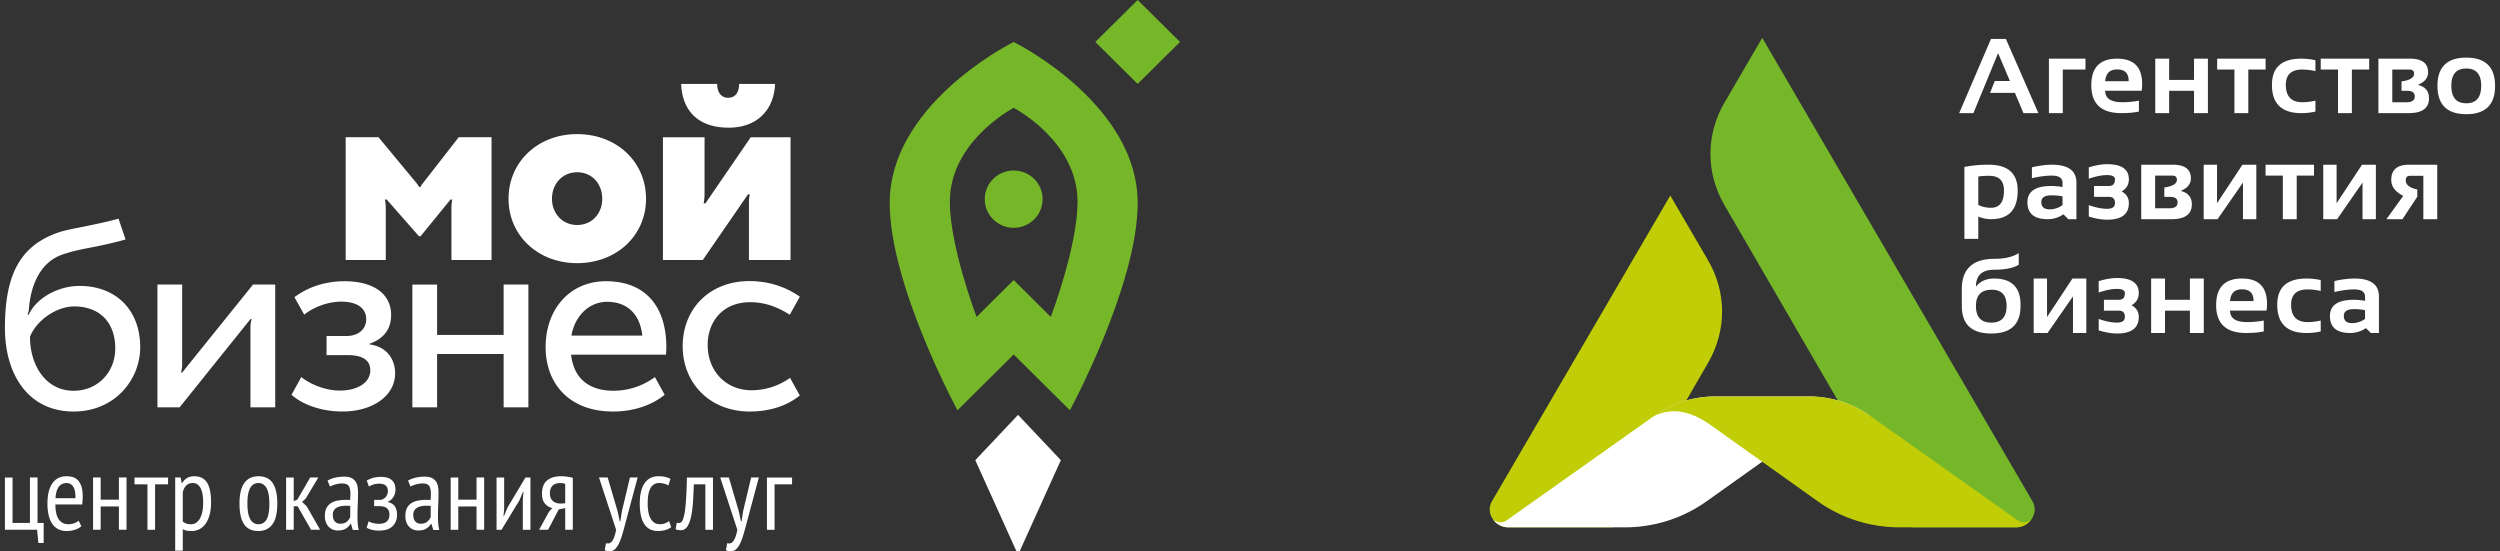 <svg width="254" height="56" fill="none" xmlns="http://www.w3.org/2000/svg"><rect width="100%" height="100%" fill="#333333" stroke="none"/><path d="M102.99 17.324c-1.623 0-2.939 1.304-2.939 2.91 0 1.608 1.316 2.91 2.939 2.91 1.624 0 2.94-1.302 2.94-2.91 0-1.606-1.316-2.91-2.94-2.91z" fill="#76B729"/><path d="M102.99 4.263c-.895.453-12.596 6.576-12.596 16.359 0 8.368 6.886 21.059 6.886 21.059l5.71-5.664 5.711 5.664s6.886-12.691 6.886-21.06c0-9.782-11.701-15.905-12.597-16.358zm3.77 27.934l-3.77-3.74-3.77 3.74c-.192-.52-2.717-7.288-2.717-11.704 0-5.958 6.034-9.295 6.487-9.54.454.245 6.488 3.582 6.488 9.54 0 4.416-2.525 11.185-2.718 11.704zm13.132-27.935L115.586 0l-4.305 4.262 4.305 4.263 4.306-4.263z" fill="#76B729"/><path d="M4.436 55.172H3.9l-.129-1.348H.5v-5.31h.773v4.619h1.769v-4.62h.772v4.62h.622v2.04zm3.829-1.71c-.172.157-.39.277-.654.362a2.72 2.72 0 01-.837.128 1.84 1.84 0 01-.874-.198 1.645 1.645 0 01-.611-.563 2.564 2.564 0 01-.354-.876 5.285 5.285 0 01-.113-1.146c0-.906.168-1.596.504-2.071.336-.474.811-.711 1.427-.711.2 0 .398.024.595.074.196.049.374.149.531.296.157.15.284.359.38.628.097.268.145.619.145 1.051 0 .12-.005.25-.016.388-.01.137-.024.28-.037.43H5.626c0 .304.025.58.076.828.05.248.129.458.235.632.108.174.246.308.413.403.168.095.378.144.628.144.193 0 .384-.035.573-.107.19-.07.335-.156.436-.254l.278.562zm-.6-2.846c.014-.53-.062-.92-.226-1.168a.773.773 0 00-.675-.371c-.33 0-.59.124-.784.371-.192.248-.308.638-.343 1.168h2.027zm4.417.839h-1.855v2.369h-.772v-5.31h.772v2.251h1.855v-2.252h.773v5.31h-.773v-2.368zm4.993-2.25h-1.319v4.62h-.773v-4.62h-1.318v-.69h3.41v.69zm.724-.692h.547l.118.574h.043c.264-.467.68-.701 1.244-.701s.989.21 1.271.627c.282.418.423 1.1.423 2.05 0 .445-.046.847-.139 1.204a2.9 2.9 0 01-.397.914 1.75 1.75 0 01-.627.574 1.73 1.73 0 01-.82.195c-.207 0-.373-.012-.494-.037a1.416 1.416 0 01-.397-.154v2.188H17.8v-7.434zm.772 4.471c.1.085.213.152.338.202.125.05.291.075.5.075.378 0 .678-.192.9-.574.221-.383.332-.928.332-1.636 0-.297-.02-.567-.059-.807a2.21 2.21 0 00-.187-.62 1.066 1.066 0 00-.327-.404.807.807 0 00-.489-.144c-.521 0-.857.315-1.008.945v2.963zm5.762-1.815c0-.957.166-1.659.499-2.108.332-.45.805-.675 1.42-.675.659 0 1.143.23 1.454.69.31.461.467 1.158.467 2.093 0 .963-.168 1.667-.504 2.113-.336.446-.81.669-1.417.669-.657 0-1.142-.23-1.453-.69-.311-.46-.466-1.158-.466-2.092zm.804 0c0 .311.02.594.059.85.04.254.104.473.193.658.09.184.206.327.349.43a.862.862 0 00.514.154c.373 0 .65-.165.837-.494.186-.33.279-.863.279-1.598 0-.305-.02-.586-.06-.845a2.337 2.337 0 00-.191-.664 1.128 1.128 0 00-.35-.43.863.863 0 00-.515-.153c-.364 0-.64.166-.83.5-.19.332-.285.863-.285 1.592zm5.103.265h-.397v2.39h-.773v-5.31h.773v2.4l.365-.149 1.307-2.252h.827l-1.277 2.135-.375.35.461.425 1.373 2.4h-.923l-1.361-2.39zm3.035-2.602a2.56 2.56 0 01.757-.296 4.02 4.02 0 01.939-.107c.3 0 .54.044.724.132.182.089.324.21.428.362.103.152.172.326.204.52.032.195.049.398.049.611 0 .425-.01.839-.029 1.242-.018.404-.027.786-.027 1.147 0 .27.01.52.027.75.02.229.053.447.103.652h-.604l-.188-.626h-.043a1.43 1.43 0 01-.468.477c-.206.134-.483.202-.83.202-.383 0-.698-.133-.942-.398-.246-.265-.368-.632-.368-1.1 0-.303.052-.558.154-.763.103-.206.249-.372.437-.5.187-.128.411-.217.67-.27a4.33 4.33 0 01.867-.08h.212c.072 0 .146.003.224.01.02-.219.032-.414.032-.584 0-.403-.06-.686-.18-.85-.12-.162-.34-.244-.66-.244-.198 0-.414.03-.647.09a2.257 2.257 0 00-.585.23l-.256-.607zm2.307 2.57a4.683 4.683 0 00-.425-.02c-.17 0-.335.014-.497.042a1.362 1.362 0 00-.435.149.797.797 0 00-.302.286.852.852 0 00-.111.457c0 .283.069.503.206.658a.68.68 0 00.535.234c.297 0 .526-.07.69-.213.162-.141.275-.297.339-.467v-1.125zm2.431.021v-.637h.59c.1 0 .199-.023.295-.07a.873.873 0 00.258-.185.956.956 0 00.182-.27.78.78 0 00.07-.325c0-.276-.074-.477-.22-.605-.146-.128-.37-.191-.67-.191-.222 0-.424.032-.606.096a1.772 1.772 0 00-.425.202l-.225-.606c.18-.114.388-.205.628-.276.24-.07.514-.106.82-.106.473 0 .835.107 1.09.322.253.216.38.539.38.97 0 .269-.068.515-.204.741a1.156 1.156 0 01-.558.488v.042c.33.079.566.227.708.447.143.22.215.512.215.873 0 .447-.15.821-.451 1.123-.3.302-.761.452-1.383.452a2.84 2.84 0 01-.724-.08 2.43 2.43 0 01-.53-.207l.203-.658c.136.085.296.149.483.191.185.043.379.064.579.064.35 0 .613-.083.788-.247.176-.165.263-.401.263-.71 0-.258-.083-.462-.247-.612-.165-.15-.44-.226-.826-.226h-.483zm3.439-2.591a2.56 2.56 0 01.757-.296c.296-.071.61-.107.937-.107.301 0 .542.044.725.132.182.089.325.21.429.362.103.152.172.326.204.52.031.195.048.398.048.611 0 .425-.009.839-.028 1.242-.018.404-.027.786-.027 1.147 0 .27.009.52.027.75.02.229.053.447.103.652h-.605l-.187-.626h-.043a1.43 1.43 0 01-.468.477c-.206.134-.483.202-.83.202-.384 0-.698-.133-.943-.398s-.367-.632-.367-1.1c0-.303.052-.558.154-.763.103-.206.248-.372.436-.5s.412-.217.671-.27a4.32 4.32 0 01.866-.08h.213c.071 0 .146.003.224.01.02-.219.032-.414.032-.584 0-.403-.06-.686-.181-.85-.12-.162-.34-.244-.659-.244-.199 0-.415.03-.648.09-.234.061-.43.137-.584.23l-.256-.607zm2.306 2.57a4.683 4.683 0 00-.424-.02c-.17 0-.336.014-.498.042a1.362 1.362 0 00-.434.149.796.796 0 00-.302.286.852.852 0 00-.112.457c0 .283.069.503.207.658a.678.678 0 00.535.234c.296 0 .526-.07.689-.213.163-.141.276-.297.34-.467v-1.125zm4.659.053h-1.856v2.369h-.771v-5.31h.771v2.251h1.856v-2.252h.773v5.31h-.773v-2.368zm4.703-.689l.065-.808h-.043l-.376.893-1.812 2.973h-.504v-5.31h.772v3.154l-.064.775h.043l.354-.87 1.833-3.058h.505v5.31h-.773v-3.06zm4.305.858l-.654.128-1.083 2.07h-.912l.998-1.826.342-.382a1.273 1.273 0 01-.745-.445c-.204-.241-.305-.567-.305-.978 0-.637.173-1.098.52-1.38.346-.283.82-.425 1.42-.425.222 0 .431.015.628.048.197.031.385.068.563.11v5.279h-.772v-2.199zm0-.488v-1.964a.835.835 0 00-.247-.075 1.753 1.753 0 00-.246-.021c-.344 0-.606.09-.788.265-.183.178-.274.447-.274.807 0 .326.104.58.31.76.208.18.484.264.827.25l.418-.022zm5.323.807l.225 1.03h.054l.16-1.03.815-3.43h.784l-1.277 4.769c-.1.382-.2.739-.3 1.071a5.86 5.86 0 01-.327.866 1.962 1.962 0 01-.396.573.731.731 0 01-.52.208 1.34 1.34 0 01-.527-.096l.13-.722c.099.036.2.043.299.021a.542.542 0 00.285-.18c.09-.1.172-.246.247-.441.074-.195.14-.448.197-.76l-1.737-5.309h.88l1.008 3.43zm5.449 1.614a1.816 1.816 0 01-.612.298 2.698 2.698 0 01-.718.096c-.343 0-.632-.067-.868-.197a1.53 1.53 0 01-.574-.563 2.716 2.716 0 01-.322-.881A5.903 5.903 0 0165 51.167c0-.905.163-1.595.489-2.07.324-.474.791-.711 1.399-.711.28 0 .518.024.72.074.198.05.37.114.514.191l-.215.669a1.859 1.859 0 00-.933-.244.954.954 0 00-.875.505c-.196.336-.295.865-.295 1.586 0 .292.023.564.065.82.043.253.114.475.215.662.1.188.228.337.385.447.157.11.354.165.59.165a1.4 1.4 0 00.521-.097 1.4 1.4 0 00.391-.223l.225.616zm3.468-4.352h-1.17a66.06 66.06 0 01-.084 1.747c-.036.562-.099 1.06-.188 1.491-.09.433-.217.777-.381 1.036-.165.259-.382.388-.654.388-.122 0-.226-.007-.312-.022a.83.83 0 01-.235-.072l.117-.66a.54.54 0 00.403-.027c.118-.06.22-.245.305-.553.087-.31.157-.78.21-1.417a42.01 42.01 0 00.112-2.601h2.65v5.31h-.773v-4.62zm3.397 2.738l.225 1.03h.054l.16-1.03.815-3.43h.784l-1.277 4.769c-.1.382-.2.739-.3 1.071-.1.334-.209.622-.326.866a1.962 1.962 0 01-.398.573.73.73 0 01-.52.208c-.2 0-.375-.032-.526-.096l.13-.722c.099.036.2.043.299.021a.542.542 0 00.285-.18c.09-.1.17-.246.246-.441a4.34 4.34 0 00.199-.76l-1.738-5.309h.88l1.008 3.43zm5.414-2.738h-1.78v4.62h-.772v-5.31h2.552v.69zm-5.383-40.68c0 .892-.408 1.41-1.113 1.41-.707 0-1.113-.549-1.113-1.41h-3.659c.102 2.655 1.653 4.445 4.828 4.445 2.93 0 4.6-1.84 4.714-4.445h-3.657zm-7.738 17.893l.002-12.473h4.227l-.002 5.807c0 .425-.09.908-.09.908h.182l4.601-6.715h4.045v12.473h-4.227v-5.862c0-.418.091-.815.091-.815h-.183L71.4 26.418h-4.045zm-8.72-12.793c4.012 0 7.003 2.809 7.003 6.573 0 3.729-2.992 6.538-7.003 6.538-3.972 0-6.965-2.81-6.965-6.538 0-3.764 2.993-6.573 6.965-6.573zm0 9.233c1.532 0 2.554-1.18 2.554-2.66 0-1.517-1.022-2.696-2.554-2.696-1.494 0-2.554 1.179-2.554 2.696 0 1.48 1.06 2.66 2.554 2.66zM46.606 13.94s-3.532 4.544-3.673 4.716c-.173.213-.189.328-.189.328h-.184s-.035-.124-.2-.328c-.248-.305-3.907-4.715-3.907-4.715H35.12v12.472h4.074v-5.235c0-.565-.092-.909-.092-.909h.185l3.274 3.726h.177l3.036-3.726h.182s-.09.339-.09.909v5.235h4.075V13.941h-3.335zM8.09 29.051c-2.13 0-4.361 1.173-5.173 2.92H2.8c.045-.182.121-.362.134-.534.198-2.688 1.28-4.826 3.382-5.566 1.32-.465 2.63-.653 3.63-.863 1.067-.225 2.164-.488 2.808-.678l-.711-2.112c-1.171.32-2.26.552-4.093.92-.775.157-1.621.293-2.611.705C1.975 25.245.5 28.045.5 33.325c0 4.742 2.39 8.485 6.974 8.485 4.212 0 6.771-3.256 6.771-6.528 0-3.775-2.442-6.23-6.155-6.23zm-.61 10.652c-2.818 0-4.432-2.564-4.432-5.49.665-1.704 2.735-3.08 4.48-3.08 2.553 0 4.18 1.57 4.18 4.26 0 2.495-1.84 4.31-4.228 4.31zm11.03-1.855l-.117-.001c.055-.199.116-.49.116-.78v-8.155h-2.513v12.472h2.254l7.197-8.966h.118a3.18 3.18 0 00-.118.812v8.154h2.514V28.912h-2.254l-7.198 8.936zm19.013-2.858v-.055c1.486-.528 2.215-1.498 2.215-2.941 0-2.082-1.71-3.421-4.738-3.421-1.74 0-3.572.478-5.083 1.622l.99 1.769c1.131-.879 2.574-1.316 3.757-1.316 1.654 0 2.543.679 2.543 1.79 0 .999-.777 1.703-2.039 1.703h-1.99v1.938h2.13c1.542 0 2.314.521 2.314 1.548 0 1.222-1.241 2.055-3.124 2.055-1.325 0-2.878-.565-3.887-1.37l-.994 1.796c1.096.983 2.986 1.701 5.187 1.701 3.026 0 5.34-1.572 5.34-3.875 0-1.528-.94-2.75-2.62-2.943zm13.646-.961h-6.76v-5.117h-2.513v12.472h2.513v-5.417h6.76v5.417h2.514V28.912h-2.514v5.117zm10.39-5.456c-3.705 0-6.124 2.883-6.124 6.684 0 3.752 2.432 6.552 6.846 6.552 2.131 0 3.944-.646 5.25-1.7l-.993-1.797a7.12 7.12 0 01-4.184 1.389c-2.757 0-4.09-1.484-4.331-3.665h9.637c.026-.255.041-.514.041-.779 0-3.801-1.855-6.684-6.142-6.684zm-3.5 5.523c.32-1.931 1.748-3.431 3.623-3.431 2.272 0 3.377 1.512 3.576 3.43H58.06zm18.294 5.554c-2.565 0-4.454-1.909-4.454-4.619 0-2.314 1.506-4.328 4.309-4.328 1.274 0 2.558.334 4.033 1.273 0 0 .64-1.141 1.022-1.832-1.51-1.06-3.252-1.586-5.122-1.586-4.058 0-6.78 2.82-6.78 6.622 0 3.703 2.714 6.629 6.822 6.629 2.014 0 3.771-.573 5.076-1.627l-.992-1.795c-.968.717-2.367 1.263-3.914 1.263zM200.5 11.493h-1.448l3.23-7.535h1.517l3.301 7.535h-1.517l-.869-2.055h-2.527l.484-1.21h1.533l-1.197-2.83-2.507 6.095zm7.67 0V5.96h3.715v1.107h-2.305v4.425h-1.41zm6.93-5.533c1.696 0 2.544.857 2.544 2.572 0 .228-.016.456-.048.685h-3.709c0 .78.578 1.17 1.735 1.17a9.15 9.15 0 001.692-.159v1.107c-.493.106-1.093.158-1.798.158-2.027 0-3.04-.943-3.04-2.83 0-1.801.875-2.703 2.624-2.703zm-1.213 2.287h2.384v-.042c0-.765-.39-1.15-1.171-1.15-.745 0-1.15.398-1.213 1.192zm5.088 3.246V5.96h1.411v2.16h2.527V5.96h1.41v5.532h-1.41V9.227h-2.527v2.266h-1.411zm11.21-5.533v1.107h-1.757v4.426h-1.41V7.067h-1.756V5.96h4.923zm5.062 5.375c-.462.106-.94.159-1.438.159-1.986 0-2.98-.957-2.98-2.873 0-1.774.994-2.661 2.98-2.661.498 0 .976.053 1.438.159v1.107a5.988 5.988 0 00-1.331-.159c-1.117 0-1.676.518-1.676 1.554 0 1.178.559 1.766 1.676 1.766.425 0 .869-.053 1.331-.159v1.107zm5.461-5.375v1.107h-1.757v4.426h-1.41V7.067h-1.756V5.96h4.923zm.938 5.534V5.96h3.194c1.235 0 1.852.461 1.852 1.385 0 .573-.349.998-1.043 1.276.758.185 1.138.639 1.138 1.359 0 1.008-.687 1.513-2.059 1.513h-3.082zm2.863-1.107c.554 0 .831-.199.831-.596 0-.376-.254-.563-.761-.563h-.586v-.954c.851-.123 1.277-.385 1.277-.786 0-.28-.156-.421-.468-.421h-1.746v3.32h1.453zm3.136-1.66c0-1.914.976-2.872 2.928-2.872 1.951 0 2.927.958 2.927 2.872 0 1.915-.976 2.872-2.927 2.872-1.945 0-2.92-.957-2.928-2.872zm2.928 1.765c1.011 0 1.517-.596 1.517-1.786 0-1.163-.506-1.745-1.517-1.745-1.012 0-1.517.582-1.517 1.745 0 1.19.505 1.786 1.517 1.786zm-50.99 6.47a12.357 12.357 0 012.459-.227c1.97 0 2.954.877 2.954 2.63 0 1.935-.901 2.903-2.704 2.903a3.33 3.33 0 01-1.298-.264v2.266h-1.411v-7.308zm1.412 3.862c.387.19.818.285 1.293.285.877 0 1.315-.586 1.315-1.755 0-.994-.501-1.492-1.501-1.492-.472 0-.84.026-1.107.075v2.887zm4.993-.278c0-1.1.809-1.65 2.427-1.65.38 0 .759.036 1.139.105v-.415c0-.496-.36-.744-1.081-.744-.609 0-1.287.088-2.032.263V17c.745-.176 1.423-.264 2.032-.264 1.66 0 2.492.608 2.492 1.824v3.71h-.82l-.501-.495a2.801 2.801 0 01-1.607.494c-1.368 0-2.049-.574-2.049-1.722zm2.427-.701c-.678 0-1.016.228-1.016.685 0 .491.283.738.851.738a2.19 2.19 0 001.304-.433v-.885a5.902 5.902 0 00-1.139-.105zm3.806-2.847c.709-.211 1.331-.316 1.863-.316 1.472 0 2.208.513 2.208 1.538 0 .542-.244.95-.734 1.228.49.264.734.659.734 1.186 0 1.123-.736 1.686-2.208 1.686-.532 0-1.154-.105-1.863-.316v-1.16c.709.247 1.331.369 1.863.369s.797-.193.797-.58c0-.42-.198-.631-.596-.631h-1.532v-1.107h1.517c.407 0 .611-.224.611-.675 0-.287-.265-.431-.797-.431s-1.154.123-1.863.368v-1.16zm5.328 5.27v-5.533h3.194c1.235 0 1.852.462 1.852 1.386 0 .572-.349.997-1.043 1.275.758.186 1.138.64 1.138 1.36 0 1.008-.687 1.512-2.059 1.512h-3.082zm2.863-1.107c.554 0 .831-.198.831-.595 0-.377-.254-.564-.761-.564h-.586v-.954c.851-.123 1.277-.385 1.277-.785 0-.28-.156-.422-.468-.422h-1.746v3.32h1.453zm7.473 1.107v-3.72l-2.581 3.72h-1.411v-5.533h1.357v3.91l2.581-3.91h1.411v5.533h-1.357zm7.218-5.533v1.107h-1.756v4.426h-1.411v-4.426h-1.755v-1.107h4.922zm4.93 5.533v-3.72l-2.582 3.72h-1.41v-5.533h1.357v3.91l2.581-3.91h1.41v5.533h-1.356zm6.179 0v-4.41h-1.346c-.295 0-.442.154-.442.464 0 .457.39.764 1.171.921v.744l-1.506 2.281h-1.629l1.709-2.366c-.812-.411-1.219-.951-1.219-1.623 0-1.029.599-1.544 1.799-1.544h2.874v5.533h-1.411zm-40.927 8.823c0 1.861-.991 2.793-2.97 2.793-1.998 0-2.996-.932-2.996-2.793v-1.713c0-2.055 1.107-3.082 3.321-3.082 1.035 0 1.857-.192 2.463-.575v1.176c-.542.337-1.369.505-2.48.505-1.245 0-1.868.576-1.868 1.729.433-.556 1.045-.833 1.836-.833 1.795 0 2.694.893 2.694 2.677v.116zm-2.97 1.686c1.036 0 1.554-.562 1.554-1.686 0-1.104-.5-1.655-1.501-1.655-1.075 0-1.613.551-1.613 1.655 0 1.124.52 1.686 1.56 1.686zm8.298 1.053v-3.72l-2.581 3.72h-1.411v-5.532h1.357v3.91l2.581-3.91h1.411v5.533h-1.357zm2.614-5.268c.709-.211 1.331-.316 1.863-.316 1.472 0 2.208.513 2.208 1.538 0 .541-.244.95-.734 1.228.49.264.734.659.734 1.186 0 1.123-.736 1.686-2.208 1.686-.532 0-1.154-.105-1.863-.316v-1.16c.709.247 1.331.369 1.863.369s.797-.193.797-.58c0-.42-.198-.631-.596-.631h-1.532v-1.107h1.517c.408 0 .611-.224.611-.675 0-.287-.265-.431-.797-.431s-1.154.123-1.863.368v-1.16zm5.328 5.268v-5.532h1.41v2.16h2.528v-2.16h1.41v5.533h-1.41v-2.266h-2.528v2.266h-1.41zm9.229-5.532c1.696 0 2.544.857 2.544 2.572 0 .228-.015.456-.048.685h-3.709c0 .78.578 1.17 1.735 1.17.564 0 1.128-.053 1.692-.159v1.107c-.493.106-1.092.158-1.798.158-2.027 0-3.04-.943-3.04-2.83 0-1.801.875-2.703 2.624-2.703zm-1.213 2.287h2.384v-.042c0-.765-.39-1.15-1.171-1.15-.745 0-1.149.398-1.213 1.192zm9.213 3.088c-.461.106-.94.159-1.437.159-1.986 0-2.98-.957-2.98-2.873 0-1.774.994-2.661 2.98-2.661.497 0 .976.053 1.437.159v1.107a5.973 5.973 0 00-1.331-.16c-1.117 0-1.676.519-1.676 1.555 0 1.178.559 1.766 1.676 1.766.426 0 .87-.053 1.331-.159v1.107zm.938-1.565c0-1.1.809-1.65 2.427-1.65.379 0 .759.036 1.139.106v-.416c0-.496-.361-.743-1.081-.743-.61 0-1.287.087-2.032.263v-1.106a8.851 8.851 0 012.032-.264c1.66 0 2.492.608 2.492 1.823v3.71h-.821l-.5-.495a2.806 2.806 0 01-1.607.495c-1.367 0-2.049-.575-2.049-1.723zm2.427-.7c-.678 0-1.016.228-1.016.685 0 .491.283.737.851.737a2.19 2.19 0 001.304-.432v-.886a5.894 5.894 0 00-1.139-.105z" fill="#fff"/><path d="M204.832 53.58h-10.628l-19.003-32.745c-1.913-3.296-1.891-7.223.057-10.496l3.785-6.492 27.462 47.093c.681 1.173-.305 2.64-1.673 2.64z" fill="#76B729"/><path d="M153.247 53.58h10.628l9.67-16.724c1.912-3.296 1.89-7.223-.057-10.496l-3.787-6.492-18.127 31.072c-.681 1.173.305 2.64 1.673 2.64z" fill="#C1CD07"/><path d="M153.071 52.873l15-10.621a10.749 10.749 0 016.208-1.972h9.515c2.226 0 4.397.69 6.207 1.97l.097.07c-2.183-1.153-4.257-.247-5.866.894l-10.838 7.715a14.317 14.317 0 01-8.306 2.65h-11.843a1.91 1.91 0 01-1.564-.825c.363.36.949.433 1.39.119z" fill="#fff"/><path d="M205.005 52.873l-15-10.621a10.749 10.749 0 00-6.208-1.972h-9.515c-2.226 0-4.397.69-6.208 1.97l-.096.07c2.182-1.153 4.256-.247 5.866.894l10.838 7.715a14.317 14.317 0 008.306 2.65h11.843a1.91 1.91 0 001.564-.825c-.363.36-.949.433-1.39.119z" fill="#C1CD07"/><path d="M107.782 46.753l-4.347-4.602-4.347 4.602 4.347 9.616 4.347-9.616z" fill="#fff"/></svg>